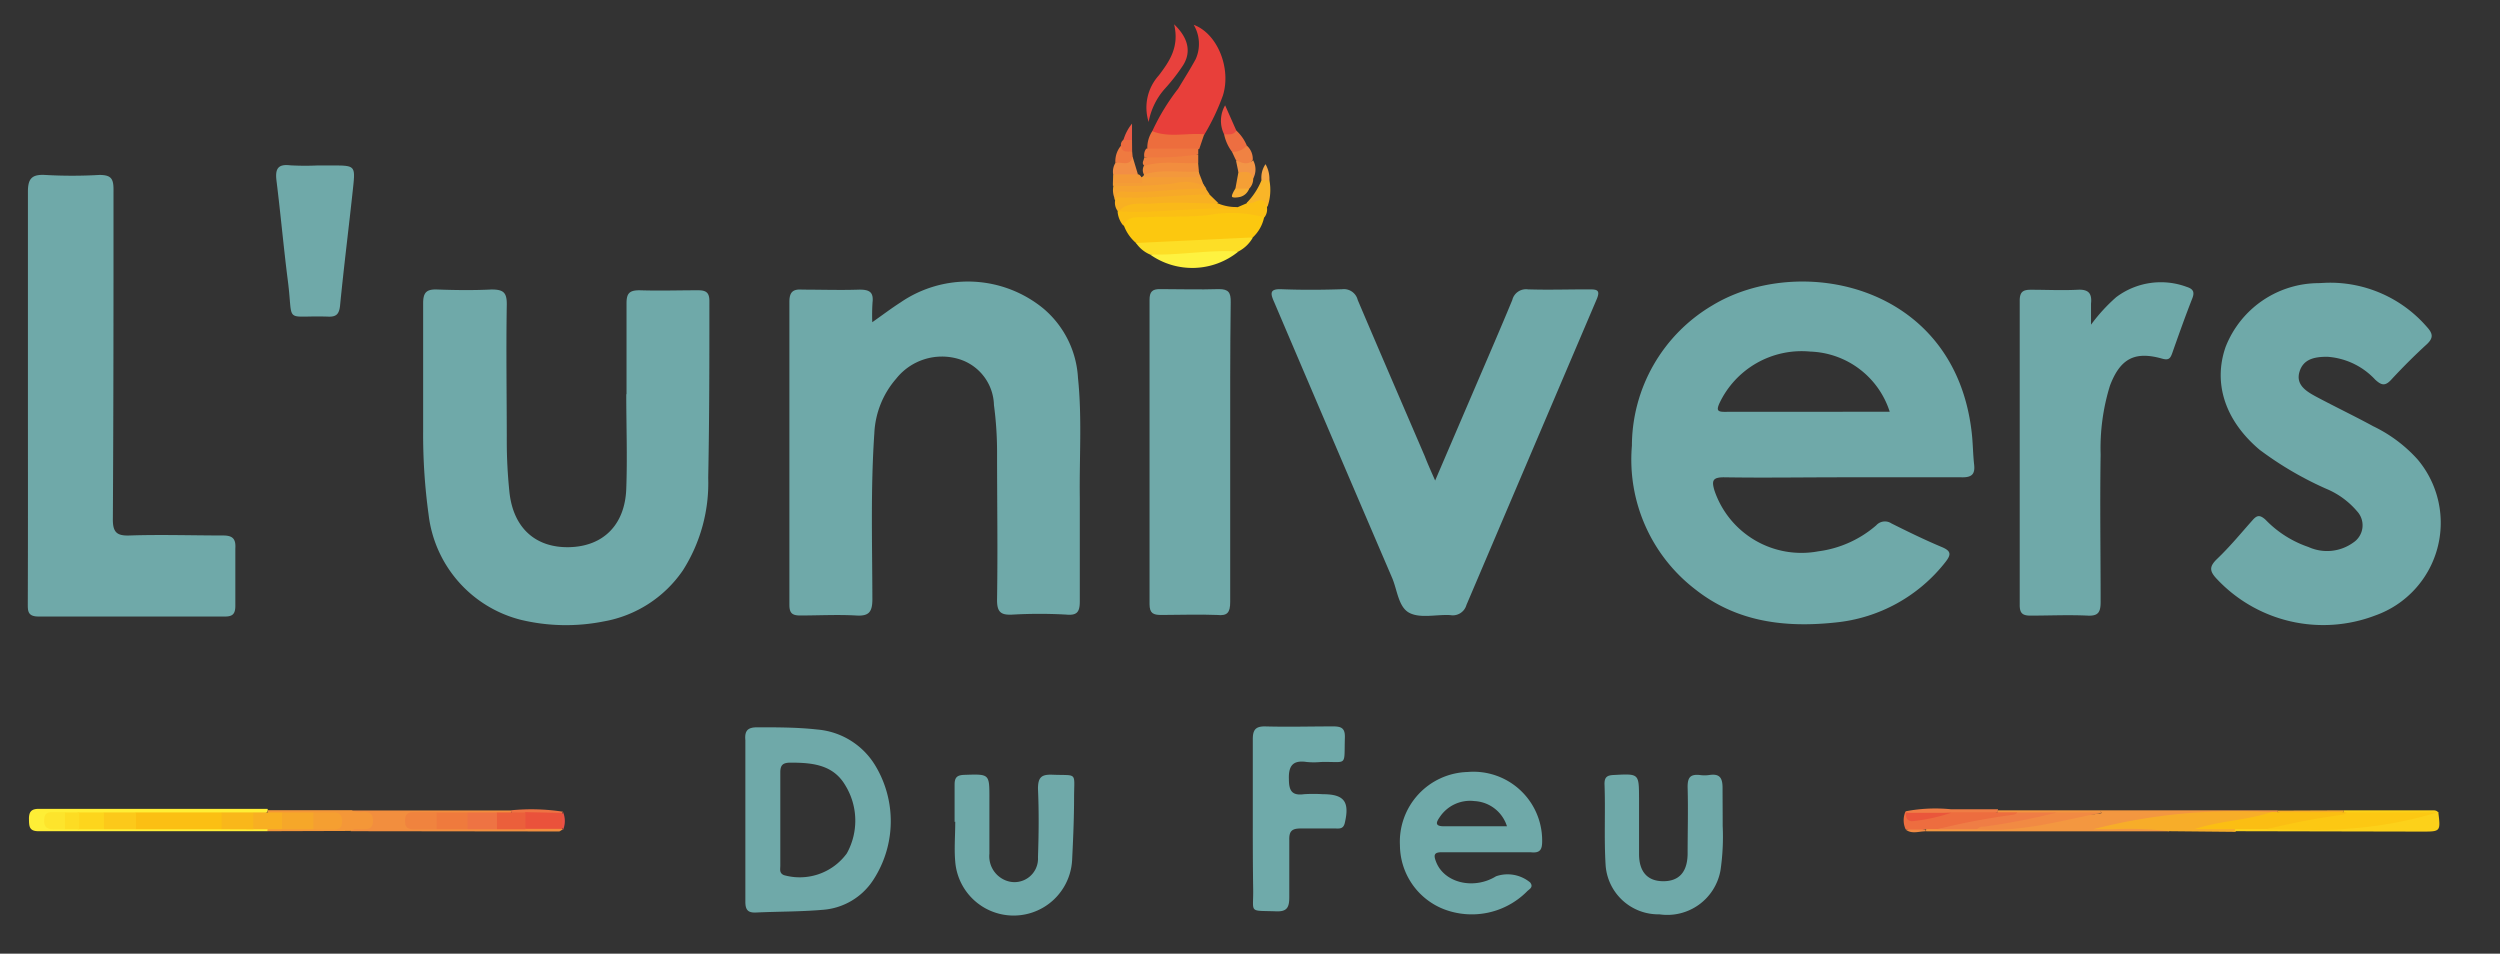 <svg xmlns="http://www.w3.org/2000/svg" viewBox="0 0 192.49 73.43"><rect x="0" y="0" width="192.49" height="73.43" fill="#333333" stroke="none"/><defs><style>.cls-1{fill:#6fa9a9;}.cls-2{fill:#6faaaa;}.cls-3{fill:#e83f3a;}.cls-4{fill:#fcc80f;}.cls-5{fill:#f39740;}.cls-6{fill:#f7ad29;}.cls-7{fill:#f28e3e;}.cls-8{fill:#feee36;}.cls-9{fill:#fdde26;}.cls-10{fill:#fcd11a;}.cls-11{fill:#fbbf14;}.cls-12{fill:#e8413d;}.cls-13{fill:#f49738;}.cls-14{fill:#ed6d3f;}.cls-15{fill:#fef240;}.cls-16{fill:#ed6d3d;}.cls-17{fill:#f8b022;}.cls-18{fill:#fab919;}.cls-19{fill:#f6a32f;}.cls-20{fill:#f7a928;}.cls-21{fill:#f49d35;}.cls-22{fill:#f28d3e;}.cls-23{fill:#ef783f;}.cls-24{fill:#f0813e;}.cls-25{fill:#f9b528;}.cls-26{fill:#f3983c;}.cls-27{fill:#ed6e41;}.cls-28{fill:#f28e45;}.cls-29{fill:#ea4b41;}.cls-30{fill:#ef7d45;}.cls-31{fill:#f59f35;}.cls-32{fill:#f49937;}.cls-33{fill:#f08243;}.cls-34{fill:#ef7a40;}.cls-35{fill:#f39546;}.cls-36{fill:#ee7343;}.cls-37{fill:#f7af34;}.cls-38{fill:#ed6c3f;}.cls-39{fill:#f6a846;}.cls-40{fill:#eb5a46;}.cls-41{fill:#f18a43;}.cls-42{fill:#ea5147;}.cls-43{fill:#fbbe13;}.cls-44{fill:#ea523b;}.cls-45{fill:#f0833e;}.cls-46{fill:#ef7a3d;}.cls-47{fill:#eb5f3b;}.cls-48{fill:#fbbf13;}.cls-49{fill:#fcc91a;}.cls-50{fill:#f9b71a;}.cls-51{fill:#f8af22;}.cls-52{fill:#fdd51c;}.cls-53{fill:#fde42c;}.cls-54{fill:#fddc23;}.cls-55{fill:#fcc813;}.cls-56{fill:#f6a729;}.cls-57{fill:#f59f31;}.cls-58{fill:#ea563b;}</style></defs><g id="Calque_3" data-name="Calque 3"><path class="cls-1" d="M67.16,24.81c.81-.57,1.47-1.07,2.17-1.52a9.17,9.17,0,0,1,11,.46A7.52,7.52,0,0,1,83,29.09c.32,3.07.1,6.15.14,9.23,0,2.67,0,5.35,0,8,0,.83-.24,1.08-1.06,1a37,37,0,0,0-4.08,0c-.94.06-1.25-.18-1.23-1.19.06-3.77,0-7.55,0-11.33a27.14,27.14,0,0,0-.24-3.61,3.8,3.8,0,0,0-2.69-3.54A4.5,4.5,0,0,0,69,29.16a6.87,6.87,0,0,0-1.68,4.21c-.29,4.25-.16,8.5-.15,12.75,0,1-.26,1.34-1.27,1.27-1.43-.08-2.87,0-4.3,0-.63,0-.82-.21-.82-.83q0-11.65,0-23.32c0-.74.26-1,1-.94,1.47,0,2.94.05,4.4,0,.75,0,1.1.18,1,1A15.37,15.37,0,0,0,67.16,24.81Z"/><path class="cls-1" d="M48.24,30.35c0-2.35,0-4.69,0-7,0-.76.22-1,1-1,1.51.05,3,0,4.52,0,.69,0,.87.25.86.9,0,4.51,0,9-.09,13.54a12.52,12.52,0,0,1-1.94,7.11,9.34,9.34,0,0,1-6.12,3.95,14.89,14.89,0,0,1-6.34-.12A9.5,9.5,0,0,1,33,39.62a45.1,45.1,0,0,1-.42-6.36c0-3.3,0-6.6,0-9.91,0-.82.25-1.09,1.07-1.06,1.39.05,2.79.07,4.19,0,.9,0,1.19.21,1.18,1.15-.06,3.52,0,7.05,0,10.57,0,1.28.07,2.56.2,3.84.28,2.78,2,4.34,4.61,4.28s4.29-1.71,4.39-4.5c.09-2.42,0-4.85,0-7.27Z"/><path class="cls-1" d="M179.15,21.77a9.86,9.86,0,0,1,7.7,3.39c.47.51.54.85,0,1.35-.95.87-1.86,1.78-2.73,2.72-.47.51-.75.45-1.24,0a5.54,5.54,0,0,0-3.69-1.76c-.94,0-1.84.15-2.14,1.16s.54,1.51,1.28,1.91c1.46.78,2.95,1.49,4.4,2.28a11,11,0,0,1,3.42,2.56,7.57,7.57,0,0,1-3.24,12,11.23,11.23,0,0,1-12.23-2.81c-.56-.59-.58-.94,0-1.51,1-.95,1.86-2,2.75-3,.34-.39.56-.44,1-.05a8.31,8.31,0,0,0,3.32,2.11,3.45,3.45,0,0,0,3.45-.35,1.59,1.59,0,0,0,.28-2.41,6.28,6.28,0,0,0-2.38-1.73,26.3,26.3,0,0,1-5.12-3c-2.63-2.22-3.6-5.08-2.62-7.91a7.72,7.72,0,0,1,7.17-4.92Z"/><path class="cls-1" d="M2.15,30.39c0-5.22,0-10.43,0-15.64,0-1,.31-1.33,1.31-1.28a36.61,36.61,0,0,0,4.19,0c.89,0,1.09.27,1.09,1.12,0,8.44,0,16.88-.05,25.33C8.67,41,9,41.27,10,41.23c2.39-.08,4.78,0,7.17,0,.73,0,1,.24.95,1,0,1.47,0,2.94,0,4.41,0,.6-.18.84-.82.83-4.77,0-9.55,0-14.33,0-.85,0-.83-.44-.83-1C2.16,41,2.15,35.71,2.15,30.39Z"/><path class="cls-1" d="M110.5,37l3.14-7.32c.94-2.19,1.89-4.38,2.8-6.58a1.09,1.09,0,0,1,1.21-.82c1.54.05,3.09,0,4.63,0,.65,0,1,0,.63.83q-5,11.73-10,23.47a1.09,1.09,0,0,1-1.25.78c-1.06-.06-2.29.27-3.14-.17s-.93-1.75-1.33-2.69q-4.55-10.6-9.08-21.23c-.3-.67-.38-1.05.59-1,1.54.06,3.09.05,4.63,0a1.1,1.1,0,0,1,1.21.83c1.7,4,3.43,8,5.15,12C109.93,35.72,110.18,36.27,110.5,37Z"/><path class="cls-1" d="M161,25a13.28,13.28,0,0,1,1.94-2.12,5.72,5.72,0,0,1,5.43-.79c.47.15.63.37.43.88-.55,1.4-1.05,2.81-1.55,4.23-.15.43-.3.55-.79.41-2.09-.59-3.21,0-4,2.08a16.26,16.26,0,0,0-.72,5.31c-.06,3.78,0,7.56,0,11.33,0,.8-.17,1.11-1,1.07-1.47-.07-2.94,0-4.4,0-.62,0-.83-.19-.83-.81q0-11.72,0-23.44c0-.72.29-.85.92-.84,1.17,0,2.35.06,3.52,0,.84-.05,1.14.26,1.05,1.07C161,23.81,161,24.27,161,25Z"/><path class="cls-1" d="M94.72,34.91c0,3.81,0,7.63,0,11.44,0,.83-.23,1.08-1,1-1.43-.06-2.87,0-4.3,0-.62,0-.91-.12-.91-.84q0-11.7,0-23.42c0-.63.21-.84.83-.83,1.5,0,3,.05,4.51,0,.75,0,.92.27.91,1C94.71,27.14,94.72,31,94.72,34.91Z"/><path class="cls-2" d="M96.46,63.09c0-2.05,0-4.1,0-6.16,0-.7.18-1,.92-1,1.76.05,3.52,0,5.28,0,.66,0,.91.17.89.86-.07,2.3.24,1.83-1.84,1.88a5.77,5.77,0,0,1-1.1,0c-1-.15-1.41.23-1.37,1.31,0,.89.22,1.3,1.17,1.17a11.36,11.36,0,0,1,1.43,0c1.67,0,2.09.58,1.7,2.23-.12.48-.44.41-.76.41-.88,0-1.76,0-2.64,0-.68,0-.89.22-.87.89,0,1.46,0,2.93,0,4.4,0,.78-.17,1.12-1,1.09-2.17-.08-1.75.19-1.78-1.72S96.46,64.89,96.46,63.09Z"/><path class="cls-1" d="M73.5,63.28c0-1,0-1.9,0-2.86,0-.57.19-.74.76-.76,1.92-.06,1.92-.09,1.92,1.78,0,1.43,0,2.86,0,4.29a2,2,0,0,0,1.31,2.08A1.81,1.81,0,0,0,79.92,66c.06-1.75.08-3.52,0-5.27,0-.91.29-1.11,1.12-1.08,1.94.08,1.67-.25,1.66,1.72,0,1.61-.07,3.22-.15,4.83a4.51,4.51,0,0,1-9,.15c-.09-1,0-2,0-3.08Z"/><path class="cls-1" d="M132.64,63.6a17.75,17.75,0,0,1-.17,3.42,4.16,4.16,0,0,1-4.7,3.38,4.07,4.07,0,0,1-4.15-3.89c-.12-2.05,0-4.11-.08-6.16,0-.55.24-.66.73-.68,1.93-.1,1.92-.12,1.93,1.79,0,1.43,0,2.86,0,4.29s.7,2.1,1.87,2.1,1.84-.66,1.87-2.07c0-1.73.05-3.45,0-5.18,0-.7.17-1,.92-.93a2.49,2.49,0,0,0,.77,0c.77-.11,1,.21,1,1S132.64,62.48,132.64,63.6Z"/><path class="cls-1" d="M24.44,12.74h1.1c1.81,0,1.83,0,1.64,1.76-.32,3-.7,6-1,9.06-.07.61-.28.84-.88.82-3.5-.12-2.7.66-3.13-2.71-.33-2.58-.56-5.17-.88-7.75-.11-.89.08-1.31,1.06-1.19A21,21,0,0,0,24.44,12.74Z"/><path class="cls-3" d="M88.72,10.1a16.7,16.7,0,0,1,2-3.28c.45-.75.92-1.49,1.34-2.26a2.87,2.87,0,0,0-.15-2.65c1.85.68,2.91,3.39,2.24,5.47a17.17,17.17,0,0,1-1.43,3,5.88,5.88,0,0,1-3.59.22A.39.39,0,0,1,88.72,10.1Z"/><path class="cls-4" d="M87.47,18.71a3.25,3.25,0,0,1-.93-1.33.38.38,0,0,1,.12-.57,1.52,1.52,0,0,1,1-.36c2.85.07,5.69-.31,8.54-.27.42,0,1-.12,1.13.56a2.94,2.94,0,0,1-.87,1.54,6,6,0,0,1-2.54.53c-1.78.11-3.56-.07-5.33.19A1.61,1.61,0,0,1,87.47,18.71Z"/><path class="cls-5" d="M153.79,62.39l17.85,0c1.25,0,2.5,0,3.74,0a.25.25,0,0,1-.15.3,1.31,1.31,0,0,1-.55.13,62,62,0,0,0-13,1,21.8,21.8,0,0,1,4.11-.28c.44,0,1-.11,1.22.47h-18.7a.23.23,0,0,1,.14-.3,2.2,2.2,0,0,1,.92-.15h2.88c2.91.3,5.71-.64,8.57-.84.31,0,.62-.07.93-.07.14-.07-.07-.23,0-.11s0,.08-.08.08a27.19,27.19,0,0,1-3.26.25c-1,0-1.95,0-2.93,0a4.89,4.89,0,0,1-1.52-.16A.26.26,0,0,1,153.79,62.39Z"/><path class="cls-6" d="M167,64a26.62,26.62,0,0,0-4.37-.15c-.44,0-.87,0-1.47,0A43.89,43.89,0,0,1,175,62.55a.3.3,0,0,1-.19.35,23.34,23.34,0,0,1-5.34.85c.71.13,1.63-.36,2.51,0a.24.24,0,0,1,.15.3Z"/><path class="cls-7" d="M27,62.4H39.34a.22.22,0,0,1-.13.3,2.94,2.94,0,0,1-1.1.16c-.7,0-1.4,0-2.09,0s-1.51,0-2.27,0c-.54,0-1.1,0-1.64,0-.22,0-.48.07-.45.37s.24.25.43.28c.55.06,1.1,0,1.65,0,.77,0,1.53,0,2.3,0s1.45,0,2.18,0,1.44,0,2.16,0a12,12,0,0,1,2.68.12.53.53,0,0,1,.27.26c-.1,0-.2.13-.29.13L27,64c.14-.53.64-.32,1-.46.17-.06.35-.12.35-.34s-.18-.27-.35-.34C27.68,62.73,27.18,62.93,27,62.4Z"/><path class="cls-8" d="M20.6,64c-5.88,0-11.76,0-17.64,0-.72,0-.72-.39-.73-.91s.13-.81.73-.81c5.88,0,11.76,0,17.64,0a.24.24,0,0,1-.13.31,2.85,2.85,0,0,1-1.12.16c-.79,0-1.58,0-2.36,0q-3.22.07-6.45,0c-.81,0-1.62,0-2.44,0-.65,0-1.3,0-1.95,0-.35,0-.71,0-1.06,0s-1.21-.32-1.22.39c0,.54.77.25,1.2.32s.7,0,1.06,0c.65,0,1.3,0,2,0,.81,0,1.63,0,2.44,0,2.15,0,4.3,0,6.45,0,.79,0,1.58,0,2.37,0a2.72,2.72,0,0,1,1.13.16A.24.24,0,0,1,20.6,64Z"/><path class="cls-9" d="M87.47,18.71l9-.43a2.7,2.7,0,0,1-1.13,1.09,15.21,15.21,0,0,1-6.81.22A2.49,2.49,0,0,1,87.47,18.71Z"/><path class="cls-10" d="M172.08,64c0-.05,0-.1,0-.15.73-.55,1.57-.26,2.37-.33a49.53,49.53,0,0,0,12.33-.93,4.77,4.77,0,0,1,.76-.06h.2c.18,1.49.18,1.5-1.24,1.5Z"/><path class="cls-11" d="M97.35,16.74A9.53,9.53,0,0,0,93,16.57c-1.65.16-3.28.08-4.92.16-.6,0-1.27-.1-1.58.65a1.9,1.9,0,0,1-.45-1.09l.14-.14a.8.8,0,0,1,.42-.13c2.61.12,5.21-.58,7.83-.07a1.68,1.68,0,0,0,.86,0l.65-.28a3,3,0,0,1,.88-.4c.48,0,.92,0,.72.7A1,1,0,0,1,97.35,16.74Z"/><path class="cls-12" d="M90.4,1.87C91.51,2.93,91.72,4,91.11,5A14.42,14.42,0,0,1,89.7,6.82a5.28,5.28,0,0,0-1.26,2.57,3.69,3.69,0,0,1,.78-3.58C90.05,4.72,90.82,3.6,90.4,1.87Z"/><path class="cls-13" d="M20.6,62.54v-.16l6.43,0a1.54,1.54,0,0,0,1,.13c.52,0,.7.23.69.72s-.26.61-.68.62-.73-.1-1.05.13L20.6,64v-.16a1.46,1.46,0,0,1,1.12-.31c.76,0,1.52,0,2.27,0a10.88,10.88,0,0,0,1.51,0c.18,0,.38-.08.38-.31s-.17-.29-.35-.32a11,11,0,0,0-1.52,0q-1.14,0-2.28,0A1.4,1.4,0,0,1,20.6,62.54Z"/><path class="cls-14" d="M153.79,62.54h1.53c0,.52-.48.45-.81.53a48.37,48.37,0,0,1-5.36.77l-.88,0a2.56,2.56,0,0,1-1.55,0,1.68,1.68,0,0,1,0-1.37l.15.08a.8.8,0,0,0,.88.24c.92-.2,1.86-.25,2.79-.39A20.86,20.86,0,0,1,153.79,62.54Z"/><path class="cls-15" d="M88.54,19.59c2.27.09,4.53-.38,6.81-.22A5.63,5.63,0,0,1,88.54,19.59Z"/><path class="cls-16" d="M88.72,10.1c1.29.52,2.64.12,4,.24l-.38,1.12a5.5,5.5,0,0,1-4,0A2.31,2.31,0,0,1,88.72,10.1Z"/><path class="cls-17" d="M86.09,16.29a1.07,1.07,0,0,1-.23-.86.25.25,0,0,1,.09-.36,2.63,2.63,0,0,1,1.27-.19,24.6,24.6,0,0,0,4-.18,2.37,2.37,0,0,1,1.9.27l.68.66c-.37.34-.83.21-1.26.21-1.94,0-3.88.16-5.82.24a.89.89,0,0,0-.61.19Z"/><path class="cls-18" d="M86.13,16.27c.74-.8,1.78-.53,2.67-.6,1.66-.14,3.35,0,5,0a3.62,3.62,0,0,0,1.52.27,1.08,1.08,0,0,1-.39.16C92,15.92,89.07,16.46,86.13,16.27Z"/><path class="cls-19" d="M85.9,15.19l0,.24a1.61,1.61,0,0,1-.17-1.12.79.79,0,0,1,.58-.27c1.77,0,3.54-.21,5.31-.25a1.12,1.12,0,0,1,1.12.52l.15.22A22.85,22.85,0,0,1,87.7,15C87.1,15,86.46,14.79,85.9,15.19Z"/><path class="cls-20" d="M85.9,15.19c0-.41.3-.46.61-.44,2.12.15,4.22-.28,6.34-.22l.29.44C90.72,15,88.32,15.32,85.9,15.19Z"/><path class="cls-21" d="M92.7,14.31a3.54,3.54,0,0,0-2.35-.18,34.65,34.65,0,0,1-4.66.18v-.22c.58-.48,1.28-.23,1.93-.35.25,0,.43-.25.67-.32,1.39,0,2.8-.38,4.16.23Z"/><path class="cls-22" d="M92.25,12.55l.06.65c-.52.4-1.13.2-1.69.22-.84,0-1.68,0-2.51.07a.7.7,0,0,1,0-.78A5,5,0,0,1,92.25,12.55Z"/><path class="cls-23" d="M88.26,11.44l4,0,0,.43a5.93,5.93,0,0,1-4.15.22A.8.8,0,0,1,88.26,11.44Z"/><path class="cls-24" d="M88.11,12.11a23.06,23.06,0,0,0,4.15-.22v.66c-1.38.08-2.78-.2-4.14.22-.17-.13-.14-.28-.07-.44Z"/><path class="cls-25" d="M97.59,15.92c-.35-1.08-1.1-.05-1.6-.3a5.41,5.41,0,0,0,1.14-1.74.4.4,0,0,1,.61,0A3.94,3.94,0,0,1,97.59,15.92Z"/><path class="cls-26" d="M88.12,13.43c1.38-.44,2.8-.12,4.19-.23,0,.15.09.3.14.45H88.13c-.07-.05-.09-.1-.07-.15S88.1,13.43,88.12,13.43Z"/><path class="cls-27" d="M94.86,11.69a3.38,3.38,0,0,1-.61-1.35,1.12,1.12,0,0,1,.94-.29A3.3,3.3,0,0,1,96,11.21C95.87,11.94,95.41,11.94,94.86,11.69Z"/><path class="cls-28" d="M85.71,13.43a1.28,1.28,0,0,1,.17-.88,3.17,3.17,0,0,1,1.33-.47l.41,1.36A1.58,1.58,0,0,1,85.71,13.43Z"/><path class="cls-29" d="M95.19,10.05c-.22.38-.6.28-.94.29a2.36,2.36,0,0,1,.08-2.23Z"/><path class="cls-10" d="M180.46,62.39l6.81,0c.18,0,.37,0,.48.19l-.06,0a33,33,0,0,1-6.66.27,1.36,1.36,0,0,1-.39-.12A.32.32,0,0,1,180.46,62.39Z"/><path class="cls-30" d="M153.79,62.54h-3.55c-1.16.06-2.31.55-3.48,0l0-.08a12.17,12.17,0,0,1,3.46-.15c1.21,0,2.41,0,3.62,0Z"/><path class="cls-31" d="M96.49,13.72a1.08,1.08,0,0,1-.31.81.75.75,0,0,1-1.06,0l.24-1.31C95.94,12.92,96.51,12.68,96.49,13.72Z"/><path class="cls-32" d="M85.71,13.43h1.91l.06,0a.54.54,0,0,1,.23.66l-2.22,0Z"/><path class="cls-33" d="M94.86,11.69A1.39,1.39,0,0,0,96,11.21a1.39,1.39,0,0,1,.46,1.08c-.43.66-.63.66-1.32,0Z"/><path class="cls-34" d="M87.21,12.08c-.22.8-.88.34-1.33.47a1.87,1.87,0,0,1,.43-1.33,1.86,1.86,0,0,1,.86.44Z"/><path class="cls-6" d="M180.46,62.39v.15a8.28,8.28,0,0,1-5.07,0,.57.57,0,0,0,0-.13Z"/><path class="cls-35" d="M95.16,12.33c.44.21.89.42,1.32,0a1.46,1.46,0,0,1,0,1.43c-.12-.74-.71-.45-1.13-.51Z"/><path class="cls-36" d="M39.35,62.54a.76.76,0,0,0,0-.15,15.77,15.77,0,0,1,4,.11l-.13.15a7.45,7.45,0,0,1-2.74.2A1.38,1.38,0,0,1,39.35,62.54Z"/><path class="cls-37" d="M95.12,14.52h1.06a1,1,0,0,1-.69.64c-.2.05-.54.08-.62,0S95,14.7,95.12,14.52Z"/><path class="cls-38" d="M87.17,11.66c-.35,0-.8.13-.86-.44a.46.46,0,0,1,.19-.45.48.48,0,0,1,.66,0Z"/><path class="cls-39" d="M97.74,13.88h-.61a1.84,1.84,0,0,1,.31-1.24A2.3,2.3,0,0,1,97.74,13.88Z"/><path class="cls-40" d="M87.16,10.78H86.5a3.57,3.57,0,0,1,.66-1.26Z"/><path class="cls-41" d="M146.72,63.87h1.55a.71.71,0,0,0,0,.14C147.76,64,147.21,64.25,146.72,63.87Z"/><path class="cls-42" d="M43.34,62.5a1.78,1.78,0,0,1,0,1.43.21.21,0,0,0,0-.11.93.93,0,0,1,0-1.23Z"/><path class="cls-1" d="M152,35.77c-.09-.8-.09-1.61-.18-2.41-1.27-11.54-13.33-13.9-20-9.83a12.59,12.59,0,0,0-6.17,10.79,12.6,12.6,0,0,0,4.92,11.09c3.19,2.5,6.9,2.93,10.75,2.52a12.27,12.27,0,0,0,8.46-4.64c.45-.57.48-.86-.27-1.17-1.31-.55-2.6-1.18-3.88-1.82a.9.9,0,0,0-1.17.15,8.47,8.47,0,0,1-4.46,2,7.07,7.07,0,0,1-8-4.7c-.21-.72-.15-1,.73-1,3.05.05,6.1,0,9.15,0s6.09,0,9.14,0C151.79,36.77,152.09,36.54,152,35.77Zm-19.23-4.06c-.55,0-.6-.15-.39-.64a7,7,0,0,1,7-4,6.66,6.66,0,0,1,6.12,4.63C141.21,31.71,137,31.7,132.77,31.71Z"/><path class="cls-1" d="M67.36,58.89a5.78,5.78,0,0,0-4.43-2.72C61.4,56,59.86,56,58.32,56c-.73,0-1,.23-.93,1,0,2,0,4.11,0,6.16s0,4.18,0,6.27c0,.62.19.86.82.83,1.72-.08,3.45-.06,5.16-.21a5.07,5.07,0,0,0,3.85-2.27A8.28,8.28,0,0,0,67.36,58.89ZM65.2,65.71a4.49,4.49,0,0,1-4.85,1.67c-.38-.17-.26-.49-.27-.75,0-1.18,0-2.35,0-3.52s0-2.42,0-3.63c0-.57.19-.75.76-.76,1.68,0,3.3.14,4.24,1.74A5.19,5.19,0,0,1,65.2,65.71Z"/><path class="cls-1" d="M118.74,64.71A5.29,5.29,0,0,0,113,59.44a5.37,5.37,0,0,0-5.21,5.65A5.32,5.32,0,0,0,111.16,70a6,6,0,0,0,6.39-1.34c.16-.19.56-.32.27-.71a2.72,2.72,0,0,0-2.63-.48c-1.72,1.06-4,.51-4.62-1.12-.19-.49-.18-.74.46-.73,1.17,0,2.34,0,3.52,0s2.2,0,3.3,0C118.61,65.71,118.75,65.39,118.74,64.71Zm-7.57-1.09c-.78,0-.54-.38-.3-.73a2.8,2.8,0,0,1,2.66-1.21,2.77,2.77,0,0,1,2.5,1.94Z"/><path class="cls-43" d="M175.39,62.53h5.29c-.07.57-.57.46-.92.56a48.57,48.57,0,0,1-5.24.74H169c1.94-.64,4-.66,5.91-1.31Z"/><path class="cls-41" d="M158.41,62.55h3.51c-3.2.63-6.36,1.56-9.68,1.3.07-.59.6-.43.93-.51A46.32,46.32,0,0,1,158.41,62.55Z"/><path class="cls-30" d="M158.41,62.55a50.44,50.44,0,0,1-5.58,1.09c-.22,0-.44,0-.59.21h-3.09a53.33,53.33,0,0,1,5.58-1.08c.22-.05.44,0,.59-.22Z"/><path class="cls-44" d="M43.29,62.59v1.23l-2.84,0a.93.93,0,0,1,0-1.29Z"/><path class="cls-45" d="M33.62,63.85c-.58,0-1.16,0-1.74,0s-.7-.21-.69-.71.27-.62.69-.61h1.74A1,1,0,0,1,33.62,63.85Z"/><path class="cls-46" d="M33.62,63.85v-1.3H36a.94.94,0,0,1,0,1.3Z"/><path class="cls-47" d="M40.46,62.56v1.29H38.26a.92.92,0,0,1,0-1.3h1.09Z"/><path class="cls-36" d="M38.26,62.55v1.3H36v-1.3Z"/><path class="cls-48" d="M17.07,63.85h-6.6a.94.94,0,0,1,0-1.3h6.6A.92.92,0,0,1,17.07,63.85Z"/><path class="cls-49" d="M10.47,62.55v1.3H8a1,1,0,0,1,0-1.3Z"/><path class="cls-50" d="M17.07,63.85v-1.3H19.5a1,1,0,0,1,0,1.31Z"/><path class="cls-51" d="M19.5,63.86V62.55h2.21a1,1,0,0,1,0,1.3H19.5Z"/><path class="cls-52" d="M8,62.55v1.3h-2a.94.94,0,0,1,0-1.3Z"/><path class="cls-53" d="M5,63.85H4.31c-.51,0-.93,0-.91-.71s.48-.6.91-.61H5A1,1,0,0,1,5,63.85Z"/><path class="cls-54" d="M5,63.85v-1.3h1.1v1.3Z"/><path class="cls-55" d="M174.52,63.85a52.65,52.65,0,0,1,5.57-1.08c.21-.05.44,0,.59-.22l7,0a31.46,31.46,0,0,1-6.92,1.26C178.69,64,176.6,63.85,174.52,63.85Z"/><path class="cls-56" d="M21.71,63.85v-1.3h2.42a.94.94,0,0,1,0,1.3Z"/><path class="cls-57" d="M24.13,63.85v-1.3c.51,0,1,0,1.52,0s.7.21.69.72-.26.61-.69.6Z"/><path class="cls-58" d="M146.76,62.58l3.48,0a13.73,13.73,0,0,1-2.84.63C147,63.3,146.69,63.09,146.76,62.58Z"/></g></svg>